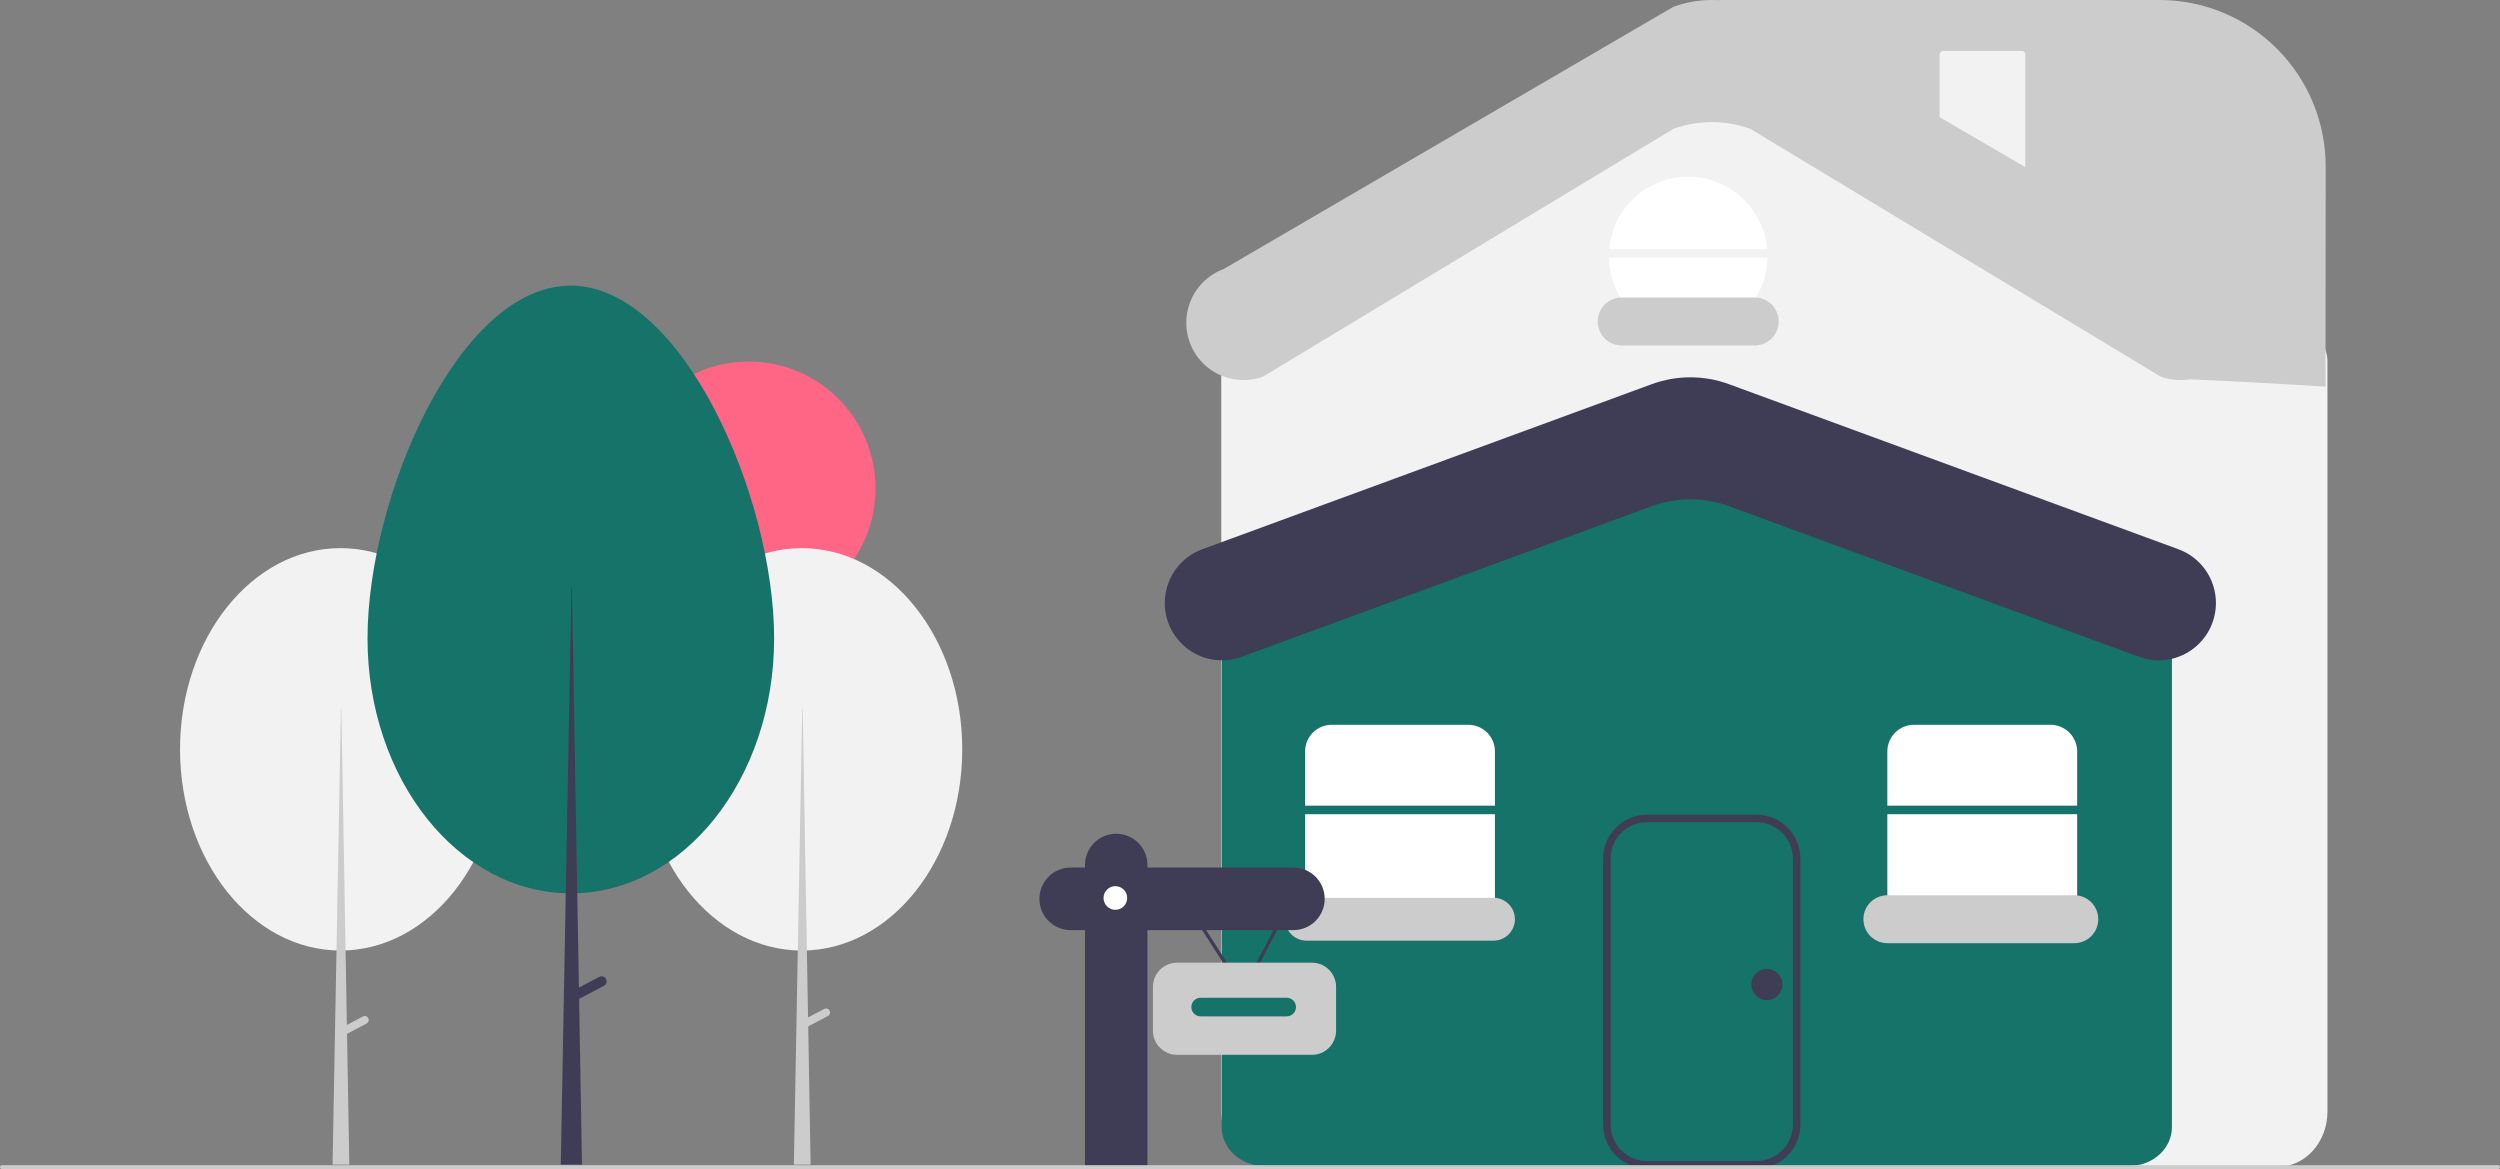 <svg width="139" height="65" viewBox="0 0 139 65" fill="none" xmlns="http://www.w3.org/2000/svg">
<rect x="0" y="0" width="139" height="65" fill="#808080" stroke="none"/>
<g clip-path="url(#clip0_1899:580)">
<path d="M126.644 64.875H70.664C69.141 64.875 67.902 63.502 67.902 61.814V20.109C67.896 19.791 67.978 19.477 68.139 19.203C68.3 18.928 68.534 18.704 68.814 18.555L89.969 5.726C91.128 5.149 92.405 4.849 93.699 4.847C94.994 4.846 96.271 5.144 97.432 5.718L128.488 18.554C128.77 18.703 129.005 18.927 129.167 19.201C129.33 19.476 129.412 19.791 129.406 20.11V61.814C129.406 63.502 128.167 64.875 126.644 64.875Z" fill="#F2F2F2"/>
<path d="M118.378 64.83H70.306C68.993 64.83 67.925 63.861 67.925 62.669V33.517C67.931 33.274 68.01 33.038 68.151 32.841C68.293 32.644 68.49 32.493 68.718 32.41L91.102 23.44C93.158 22.625 95.448 22.624 97.505 23.437L119.964 32.41C120.192 32.494 120.39 32.644 120.532 32.841C120.674 33.039 120.753 33.275 120.759 33.518V62.669C120.759 63.861 119.691 64.83 118.378 64.83Z" fill="#167369"/>
<path d="M41.635 34.215C45.525 34.215 48.678 31.056 48.678 27.159C48.678 23.261 45.525 20.102 41.635 20.102C37.744 20.102 34.591 23.261 34.591 27.159C34.591 31.056 37.744 34.215 41.635 34.215Z" fill="#FF6584"/>
<path d="M44.58 52.85C49.507 52.85 53.501 47.842 53.501 41.663C53.501 35.485 49.507 30.476 44.58 30.476C39.652 30.476 35.658 35.485 35.658 41.663C35.658 47.842 39.652 52.85 44.58 52.85Z" fill="#F2F2F2"/>
<path d="M44.604 39.414H44.629L45.07 64.753H44.139L44.604 39.414Z" fill="#CCCCCC"/>
<path d="M46.126 56.189C46.153 56.241 46.159 56.301 46.141 56.358C46.124 56.413 46.085 56.46 46.033 56.488L44.754 57.162L44.548 56.771L45.828 56.096C45.88 56.069 45.94 56.064 45.996 56.081C46.052 56.098 46.099 56.137 46.126 56.189Z" fill="#CCCCCC"/>
<path d="M18.931 52.85C23.858 52.85 27.852 47.842 27.852 41.663C27.852 35.485 23.858 30.476 18.931 30.476C14.004 30.476 10.01 35.485 10.01 41.663C10.01 47.842 14.004 52.85 18.931 52.85Z" fill="#F2F2F2"/>
<path d="M20.478 56.608C20.45 56.556 20.404 56.517 20.348 56.5C20.292 56.483 20.231 56.488 20.18 56.515L19.286 56.986L18.98 39.414H18.956L18.49 64.753H19.422L19.295 57.481L20.385 56.906C20.437 56.879 20.476 56.832 20.493 56.776C20.51 56.72 20.505 56.66 20.478 56.608Z" fill="#CCCCCC"/>
<path d="M31.724 15.882C37.968 15.882 43.042 27.667 43.042 35.496C43.042 43.325 37.981 49.671 31.738 49.671C25.495 49.671 20.434 43.325 20.434 35.496C20.434 27.667 25.481 15.882 31.724 15.882Z" fill="#167369"/>
<path d="M33.697 54.432C33.68 54.4 33.656 54.371 33.628 54.347C33.6 54.324 33.567 54.306 33.532 54.295C33.497 54.284 33.46 54.281 33.424 54.284C33.387 54.287 33.352 54.298 33.319 54.315L32.187 54.912L31.8 32.645H31.769L31.179 64.753H32.359L32.198 55.539L33.58 54.81C33.612 54.793 33.641 54.77 33.664 54.742C33.688 54.714 33.706 54.681 33.717 54.646C33.727 54.611 33.731 54.574 33.728 54.537C33.724 54.501 33.714 54.465 33.697 54.432Z" fill="#3F3D56"/>
<path d="M83.118 44.796V41.781C83.118 41.387 82.962 41.01 82.684 40.732C82.407 40.454 82.03 40.298 81.638 40.298H74.043C73.65 40.298 73.274 40.454 72.996 40.732C72.719 41.01 72.563 41.387 72.563 41.781V44.796H83.118Z" fill="white"/>
<path d="M72.563 45.269V49.941C72.563 50.335 72.719 50.712 72.996 50.99C73.274 51.268 73.65 51.424 74.043 51.424H81.638C82.03 51.424 82.407 51.268 82.684 50.99C82.962 50.712 83.118 50.335 83.118 49.941V45.269H72.563Z" fill="white"/>
<path d="M118.931 36.52L96.129 28.146C94.744 27.637 93.223 27.637 91.837 28.146L69.035 36.52C68.555 36.696 68.039 36.754 67.531 36.688C67.024 36.622 66.539 36.434 66.12 36.14C65.7 35.847 65.358 35.456 65.121 35.001C64.884 34.547 64.761 34.041 64.761 33.529C64.761 32.876 64.961 32.239 65.334 31.704C65.707 31.169 66.235 30.762 66.846 30.538L91.837 21.36C93.223 20.851 94.744 20.851 96.129 21.36L121.12 30.538C121.732 30.762 122.26 31.169 122.633 31.704C123.006 32.239 123.206 32.876 123.206 33.529C123.206 34.041 123.082 34.547 122.845 35.001C122.609 35.456 122.266 35.847 121.846 36.14C121.427 36.434 120.943 36.622 120.435 36.688C119.928 36.754 119.412 36.696 118.931 36.52Z" fill="#3F3D56"/>
<path d="M97.665 64.969H91.571C90.924 64.969 90.304 64.711 89.847 64.253C89.389 63.794 89.132 63.173 89.131 62.525V47.74C89.132 47.092 89.389 46.471 89.847 46.013C90.304 45.555 90.924 45.297 91.571 45.296H97.665C98.312 45.297 98.932 45.555 99.389 46.013C99.846 46.471 100.104 47.092 100.104 47.74V62.525C100.104 63.173 99.846 63.794 99.389 64.253C98.932 64.711 98.312 64.969 97.665 64.969ZM91.571 45.715C91.035 45.716 90.521 45.929 90.142 46.309C89.763 46.689 89.55 47.203 89.549 47.74V62.525C89.55 63.062 89.763 63.577 90.142 63.956C90.521 64.336 91.035 64.55 91.571 64.55H97.665C98.201 64.55 98.715 64.336 99.093 63.956C99.472 63.577 99.686 63.062 99.686 62.525V47.74C99.686 47.203 99.472 46.689 99.093 46.309C98.715 45.929 98.201 45.716 97.665 45.715H91.571Z" fill="#3F3D56"/>
<path d="M98.256 13.85C98.157 12.751 97.652 11.729 96.839 10.984C96.026 10.239 94.965 9.826 93.863 9.826C92.762 9.826 91.7 10.239 90.887 10.984C90.074 11.729 89.569 12.751 89.471 13.85H98.256Z" fill="white"/>
<path d="M89.455 14.324C89.475 15.482 89.948 16.586 90.773 17.397C91.598 18.209 92.707 18.664 93.864 18.664C95.02 18.664 96.129 18.209 96.954 17.397C97.779 16.586 98.252 15.482 98.272 14.324H89.455Z" fill="white"/>
<path d="M97.566 19.207H90.162C89.809 19.207 89.471 19.067 89.221 18.817C88.972 18.567 88.832 18.228 88.832 17.875C88.832 17.521 88.972 17.183 89.221 16.933C89.471 16.683 89.809 16.542 90.162 16.542H97.566C97.918 16.542 98.257 16.683 98.506 16.933C98.755 17.183 98.895 17.521 98.895 17.875C98.895 18.228 98.755 18.567 98.506 18.817C98.257 19.067 97.918 19.207 97.566 19.207Z" fill="#CCCCCC"/>
<path d="M72.642 49.916C72.326 49.916 72.023 50.041 71.8 50.265C71.577 50.489 71.451 50.792 71.451 51.108C71.451 51.425 71.577 51.728 71.8 51.952C72.023 52.176 72.326 52.301 72.642 52.301H83.039C83.355 52.301 83.657 52.176 83.881 51.952C84.104 51.728 84.23 51.425 84.23 51.108C84.23 50.792 84.104 50.489 83.881 50.265C83.657 50.041 83.355 49.916 83.039 49.916H72.642Z" fill="#CCCCCC"/>
<path d="M104.936 45.269V49.941C104.936 50.335 105.092 50.712 105.37 50.99C105.647 51.268 106.024 51.424 106.416 51.424H114.011C114.403 51.424 114.78 51.268 115.057 50.99C115.335 50.712 115.491 50.335 115.491 49.941V45.269H104.936Z" fill="white"/>
<path d="M115.491 44.796V41.781C115.491 41.387 115.335 41.01 115.057 40.732C114.78 40.454 114.403 40.298 114.011 40.298H106.416C106.024 40.298 105.647 40.454 105.37 40.732C105.092 41.01 104.936 41.387 104.936 41.781V44.796H115.491Z" fill="white"/>
<path d="M98.241 55.606C98.719 55.606 99.107 55.218 99.107 54.738C99.107 54.259 98.719 53.87 98.241 53.87C97.762 53.87 97.374 54.259 97.374 54.738C97.374 55.218 97.762 55.606 98.241 55.606Z" fill="#3F3D56"/>
<path d="M69.137 55.297L65.725 49.979L65.882 49.877L69.121 54.923L71.76 49.884L71.926 49.971L69.137 55.297Z" fill="#3F3D56"/>
<path d="M71.916 48.235H63.798V48.094C63.798 47.866 63.753 47.64 63.666 47.429C63.578 47.218 63.45 47.026 63.289 46.864C63.128 46.703 62.937 46.575 62.726 46.487C62.515 46.4 62.289 46.355 62.062 46.355C61.834 46.355 61.608 46.4 61.397 46.487C61.186 46.575 60.995 46.703 60.834 46.864C60.672 47.026 60.545 47.218 60.457 47.429C60.37 47.64 60.325 47.866 60.325 48.094V48.235H59.527C59.067 48.235 58.625 48.419 58.3 48.745C57.974 49.071 57.791 49.514 57.791 49.975C57.791 50.436 57.974 50.879 58.3 51.205C58.625 51.531 59.067 51.714 59.527 51.714H60.325V64.86C63.785 64.791 60.3 64.93 63.798 64.86V51.714H71.916C72.377 51.714 72.819 51.531 73.144 51.205C73.47 50.879 73.653 50.436 73.653 49.975C73.653 49.514 73.47 49.071 73.144 48.745C72.819 48.419 72.377 48.235 71.916 48.235Z" fill="#3F3D56"/>
<path d="M62.014 50.586C62.377 50.586 62.671 50.291 62.671 49.928C62.671 49.564 62.377 49.27 62.014 49.27C61.652 49.27 61.357 49.564 61.357 49.928C61.357 50.291 61.652 50.586 62.014 50.586Z" fill="white"/>
<path d="M72.948 58.648H65.441C65.086 58.648 64.746 58.506 64.496 58.255C64.245 58.004 64.104 57.663 64.103 57.308V54.865C64.104 54.51 64.245 54.169 64.496 53.918C64.746 53.667 65.086 53.525 65.441 53.525H72.948C73.303 53.525 73.643 53.667 73.893 53.918C74.144 54.169 74.285 54.51 74.286 54.865V57.308C74.285 57.663 74.144 58.004 73.893 58.255C73.643 58.506 73.303 58.648 72.948 58.648Z" fill="#CCCCCC"/>
<path d="M71.541 55.475H66.754C66.469 55.475 66.238 55.707 66.238 55.993C66.238 56.278 66.469 56.51 66.754 56.51H71.541C71.826 56.51 72.057 56.278 72.057 55.993C72.057 55.707 71.826 55.475 71.541 55.475Z" fill="#167369"/>
<path d="M138.892 65H0.108C0.079 65 0.052 64.989 0.032 64.968C0.011 64.948 0 64.921 0 64.892C0 64.863 0.011 64.836 0.032 64.816C0.052 64.796 0.079 64.784 0.108 64.784H138.892C138.921 64.784 138.948 64.796 138.968 64.816C138.989 64.836 139 64.863 139 64.892C139 64.921 138.989 64.948 138.968 64.968C138.948 64.989 138.921 65 138.892 65Z" fill="#CCCCCC"/>
<path d="M115.333 52.441H104.936C104.583 52.441 104.245 52.3 103.995 52.051C103.746 51.801 103.606 51.462 103.606 51.108C103.606 50.755 103.746 50.416 103.995 50.166C104.245 49.916 104.583 49.776 104.936 49.776H115.333C115.686 49.776 116.024 49.916 116.274 50.166C116.523 50.416 116.663 50.755 116.663 51.108C116.663 51.462 116.523 51.801 116.274 52.051C116.024 52.3 115.686 52.441 115.333 52.441Z" fill="#CCCCCC"/>
<path d="M129.3 21.5C129.3 21.5 126.778 21.321 121.633 21.081C115.5 10.328 95.566 7.736 95.566 1.91776e-05V0H120.067C122.518 0 124.869 0.976 126.602 2.712C128.336 4.449 129.309 6.804 129.309 9.26L129.3 21.5Z" fill="#CCCCCC"/>
<path d="M108.05 2.827C107.994 2.827 107.941 2.849 107.902 2.888C107.863 2.928 107.841 2.981 107.841 3.036V10.03C107.841 10.085 107.863 10.139 107.902 10.178C107.941 10.217 107.994 10.239 108.05 10.239H112.398C112.454 10.239 112.507 10.217 112.546 10.178C112.585 10.139 112.607 10.085 112.607 10.03V3.036C112.607 2.981 112.585 2.928 112.546 2.888C112.507 2.849 112.454 2.827 112.398 2.827H108.05Z" fill="#F2F2F2"/>
<path d="M120.127 20.936L97.326 7.168C95.94 6.659 94.419 6.659 93.033 7.168L70.232 20.936C69.751 21.113 69.235 21.17 68.727 21.104C68.22 21.038 67.736 20.85 67.316 20.557C66.897 20.263 66.554 19.872 66.317 19.418C66.081 18.963 65.957 18.458 65.957 17.945C65.957 17.292 66.157 16.655 66.53 16.12C66.903 15.586 67.431 15.178 68.043 14.954L93.033 0.382C94.419 -0.127 95.94 -0.127 97.326 0.382L122.316 14.954C122.928 15.178 123.456 15.586 123.829 16.12C124.202 16.655 124.402 17.292 124.402 17.945C124.402 18.458 124.278 18.963 124.042 19.418C123.805 19.872 123.462 20.263 123.043 20.557C122.623 20.85 122.139 21.038 121.631 21.104C121.124 21.17 120.608 21.113 120.127 20.936Z" fill="#CCCCCC"/>
</g>
<defs>
<clipPath id="clip0_1899:580">
<rect width="139" height="65" fill="white"/>
</clipPath>
</defs>
</svg>
